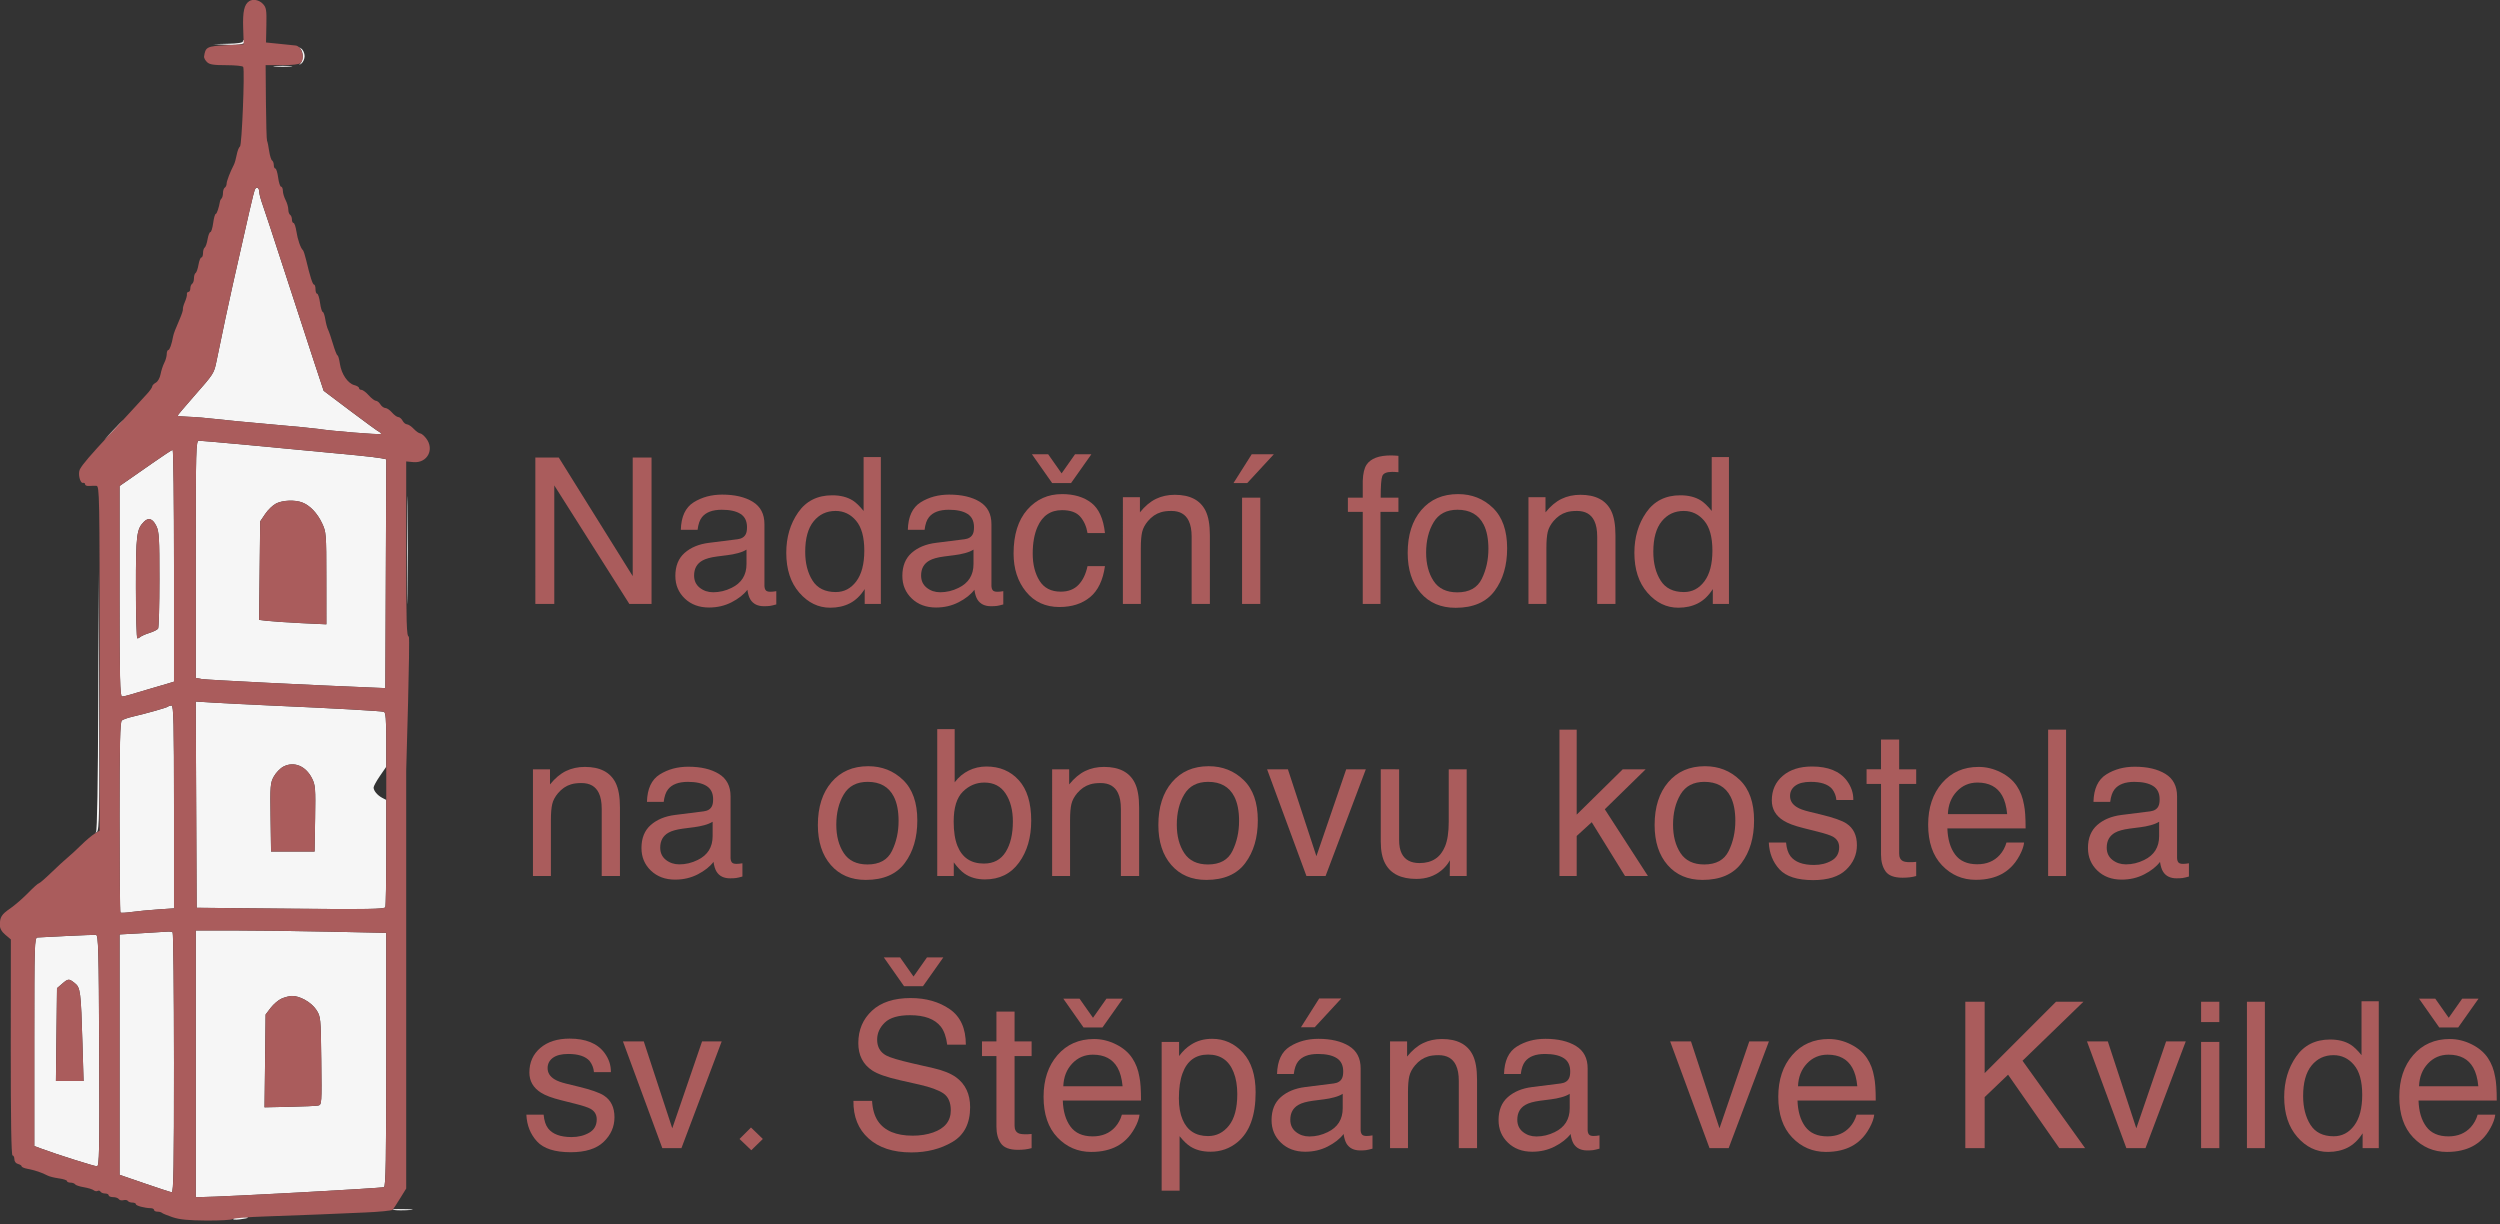 <svg clip-rule="evenodd" fill-rule="evenodd" stroke-linejoin="round" stroke-miterlimit="2" viewBox="0 0 441 216" xmlns="http://www.w3.org/2000/svg"><rect x="0" y="0" width="441" height="216" fill="#333333" stroke="none"/><g transform="matrix(.32 0 0 .32 -36.507 -20.182)"><path d="m248 85.833c0 .779-2.746 1.234-8.25 1.368l-8.25.201 7.905.344c7.311.318 11.031-.643 9.278-2.396-.375-.376-.683-.158-.683.483m31.75 4.165c.688.771 1.25 2.572 1.25 4.002s-.562 3.231-1.25 4.002c-1.063 1.192-.989 1.204.5.077.962-.728 1.75-2.564 1.75-4.079s-.788-3.351-1.75-4.079c-1.489-1.127-1.563-1.115-.5.077m-14 9.734c2.337.211 6.163.211 8.5 0 2.337-.21.425-.383-4.25-.383s-6.587.173-4.25.383m-11.248 68.024c-.629 1.551-3.456 13.755-12.099 52.244-2.338 10.41-5.372 24.684-8.876 41.75-1.495 7.282-1.377 7.096-12.777 20.06-4.812 5.472-8.75 10.148-8.75 10.391s2.813.525 6.25.627c3.438.102 9.85.628 14.25 1.168s18.35 1.883 31 2.985 24.409 2.242 26.131 2.534c6.491 1.101 33.875 3.31 34.362 2.772.279-.308 0-.743-.621-.966-.62-.224-7.82-5.449-16-11.614l-14.872-11.207-5.622-17c-3.092-9.35-10.211-31.175-15.821-48.5s-11.067-33.903-12.128-36.839-1.929-6.172-1.929-7.191c0-2.548-1.635-3.342-2.498-1.214m-78.04 132.494-4.962 5.25 5.25-4.962c4.878-4.612 5.709-5.538 4.962-5.538-.158 0-2.52 2.363-5.25 5.25m45.538 71.139v65.388l3.261.612c2.548.478 61.278 3.411 95.739 4.78l5.5.219.257-63.068.258-63.067-2.937-.587c-1.616-.324-7.807-1.059-13.758-1.634-44.586-4.313-84.22-7.979-86.57-8.01-1.649-.021-1.75 3.75-1.75 65.367m-24-52.923c-5.775 4.039-12.187 8.506-14.25 9.929l-3.75 2.586v58.009c0 48.05.232 58.01 1.351 58.01.743 0 2.655-.416 4.25-.924 1.594-.508 6.274-1.896 10.399-3.083 4.125-1.188 8.963-2.607 10.75-3.154l3.25-.994v-63.923c0-35.157-.338-63.894-.75-63.86s-5.475 3.366-11.25 7.404m140.462 48.034c.001 26.4.13 37.056.287 23.681.158-13.376.158-34.976 0-48-.158-13.025-.287-2.081-.287 24.319m-72.138-25.888c-1.747.861-4.447 3.439-6 5.727l-2.824 4.161-.295 27.15-.294 27.15 4.794.571c2.637.314 10.983.864 18.545 1.221l13.75.649-.01-25.37c-.009-24.585-.083-25.526-2.373-30.371-2.642-5.588-6.706-9.84-10.932-11.436-4.037-1.526-10.67-1.272-14.361.548m-72.842 10.048c-4.111 4.111-4.482 7.12-4.482 36.308 0 15.418.36 28.032.8 28.032s1.227-.396 1.75-.879c.522-.484 2.75-1.449 4.95-2.145s4.331-1.763 4.735-2.371.741-12.805.748-27.105c.012-22.771-.203-26.434-1.735-29.497-2.027-4.054-4.275-4.833-6.766-2.343m-25.239 98.89c-.155 45.358-.603 71.485-1.239 72.254-.56.676-.338.635.506-.093 1.316-1.135 1.471-10.134 1.24-72.253l-.264-70.958zm169.757 38.233v230.479m-115.758-211.609.258 56.847 51.739.5c42.512.411 51.831.262 52.25-.832.281-.732.511-14.329.511-30.215v-28.883l-2.25-1.198c-2.634-1.403-4.673-3.843-4.718-5.646-.018-.701 1.543-3.564 3.468-6.362l3.5-5.088v-14.92c0-11.03-.326-15.035-1.25-15.365-1.361-.485-27.84-1.969-61.75-3.46-11.825-.519-26.116-1.233-31.758-1.585l-10.259-.64zm-15.485-54.076c-.588.587-11.624 3.721-19.757 5.609-2.475.575-5.062 1.498-5.75 2.052-.971.782-1.25 12.653-1.25 53.218 0 28.716.213 52.424.473 52.684s3.073.108 6.25-.337c3.177-.446 9.715-1.074 14.527-1.396l8.75-.587v-55.91c0-45.925-.238-55.91-1.333-55.91-.734 0-1.593.259-1.91.577m63.605 33.076c-1.726.882-4.098 3.313-5.272 5.401-2.001 3.56-2.118 4.979-1.862 22.622l.272 18.824h24l.3-18.192c.276-16.743.135-18.515-1.763-22.236-3.459-6.779-9.849-9.396-15.675-6.419m-64.362 91.017c-1.375.13-7.787.527-14.25.882l-11.75.645v132.5l13.75 4.731c7.563 2.603 14.316 4.809 15.008 4.902 1.001.135 1.254-14.447 1.237-71.293-.011-39.305-.353-71.72-.758-72.033-.405-.314-1.862-.464-3.237-.334m16 72.83v73.5l3.25-.032c12.049-.118 98.664-4.833 100.5-5.471.984-.342 1.25-15.307 1.25-70.304v-69.87l-31.663-.661c-17.415-.364-41.04-.662-52.5-.662h-20.837zm-71-70.459c-7.975.389-15.287.764-16.25.833-1.645.118-1.75 3.575-1.75 57.543v57.418l4.25 1.586c8.149 3.041 28.82 9.579 30.287 9.579 1.291 0 1.445-8.054 1.22-63.736-.225-55.823-.443-63.749-1.757-63.834-.825-.054-8.025.221-16 .611m-2.694 26.371-2.806 2.412-.596 51.176h15.258l-.615-20.75c-.848-28.62-1.123-30.771-4.252-33.232-3.241-2.55-3.587-2.531-6.989.394m121.015 8.144c-1.749.765-4.449 3.055-6 5.088l-2.821 3.696-.296 25.58-.297 25.58 13.797-.282c7.588-.154 14.696-.472 15.796-.705 1.943-.412 1.992-1.111 1.706-24.718-.291-24.062-.318-24.332-2.816-28.124-2.677-4.063-9.061-7.671-13.39-7.567-1.375.032-3.931.686-5.679 1.452m61.324 116.209c-.26.421 2.976.626 7.191.457 11.649-.469-6.931-.878-7.191-.457m-88.086 5.14c-.319.516 1.266.672 3.691.362 5.631-.718 6.053-1.267.976-1.267-2.26 0-4.36.407-4.667.905" fill="#f6f6f6"/><path d="m251.4 63.765c-2.686 1.794-3.553 5.659-3.267 14.57l.294 9.165-9.754.506c-10.545.547-11.345.959-12.102 6.244-.098.688.614 2.037 1.583 3 1.415 1.405 3.527 1.75 10.721 1.75 4.98 0 9.106.437 9.292.984.884 2.61-.756 43.147-1.773 43.803-.608.392-1.426 2.456-1.818 4.586s-1.094 4.605-1.56 5.5c-2.059 3.951-4.016 9.054-4.016 10.469 0 .847-.45 1.818-1 2.158s-1 1.641-1 2.892-.338 2.612-.75 3.025c-.412.412-.8 1.05-.86 1.416-.597 3.607-1.782 7.167-2.386 7.167-.411 0-1.045 2.25-1.41 5-.364 2.75-1.058 5-1.541 5-.482 0-1.181 1.798-1.552 3.995s-1.086 4.248-1.588 4.559c-.502.31-.913 1.662-.913 3.005s-.41 2.441-.912 2.441-1.216 1.798-1.587 3.995-1.086 4.248-1.588 4.559c-.502.31-.913 1.636-.913 2.946s-.45 2.66-1 3-1 1.491-1 2.559-.47 1.941-1.044 1.941-.952.563-.839 1.25c.112.688-.391 2.6-1.118 4.25s-1.217 3.433-1.089 3.963c.127.53-.665 3.005-1.76 5.5-2.247 5.115-3.373 8.068-3.636 9.537-.76 4.245-1.905 7.5-2.639 7.5-.481 0-.878 1.012-.881 2.25-.004 1.238-.615 3.417-1.359 4.843-.745 1.426-1.661 4.233-2.037 6.238-.391 2.083-1.523 4.094-2.641 4.692-1.076.576-1.957 1.506-1.957 2.066 0 .561-1.334 2.458-2.965 4.215-1.631 1.758-5.118 5.561-7.75 8.451s-8.03 8.74-11.997 13c-11.517 12.369-15.654 17.192-17.161 20.008-1.23 2.298.059 7.856 1.736 7.487.626-.138 1.137.232 1.137.822 0 .589 1.012.989 2.25.889s3.037-.133 4-.072c1.654.105 1.75 5.343 1.75 95.088v94.977l-2.75 1.678c-1.512.923-4.848 3.745-7.411 6.273-2.564 2.527-5.939 5.638-7.5 6.912-1.562 1.274-5.597 4.987-8.968 8.25s-6.467 5.933-6.88 5.933c-.412 0-3.102 2.409-5.976 5.352-2.874 2.944-7.261 6.753-9.75 8.466-4.867 3.348-5.765 4.777-5.765 9.175 0 1.922.971 3.647 3.031 5.379l3.03 2.551-.045 59.538c-.031 39.645.293 59.539.969 59.539.558 0 1.015.942 1.015 2.094 0 1.252.803 2.303 2 2.616 1.1.288 2 .87 2 1.293 0 .424 1.353 1.027 3.006 1.342 4.346.827 8.211 2.114 11.266 3.75.974.522 3.787 1.225 6.25 1.563s4.478 1.003 4.478 1.478.873.864 1.941.864 2.195.411 2.505.913c.311.502 2.475 1.228 4.809 1.613 2.335.385 4.788 1.138 5.451 1.673.664.535 1.645.702 2.181.371.536-.332 1.257-.145 1.603.414.345.559 1.501 1.016 2.569 1.016s1.941.45 1.941 1 1.098 1 2.441 1 2.743.489 3.113 1.087c.369.598 1.52.865 2.558.594 1.037-.271 2.138-.085 2.446.413s1.433.906 2.501.906 1.941.399 1.941.887c0 .866 4.769 2.141 8.25 2.205.963.018 1.75.454 1.75.97s.825.938 1.833.938c1.009 0 2.125.291 2.481.647s2.986 1.439 5.844 2.407c3.87 1.31 8.64 1.782 18.67 1.85 7.41.05 13.968-.318 14.572-.818.605-.5 8.75-1.15 18.1-1.445s22.175-.769 28.5-1.055c6.325-.285 18.009-.784 25.964-1.108s14.967-1.006 15.581-1.515c.614-.51 7.455-11.701 7.455-11.701v-230.419s2.234-73.843 1.441-73.843c-1.235 0-1.441-6.909-1.441-48.276v-48.277l3.884.371c7.745.738 11.891-7.021 7.043-13.183-1.139-1.449-2.602-2.643-3.25-2.652-.647-.01-2.237-1.135-3.532-2.5-1.295-1.366-2.967-2.483-3.715-2.483s-1.841-.9-2.43-2-1.648-2-2.355-2c-.706 0-2.263-1.125-3.458-2.5-1.196-1.375-2.848-2.5-3.672-2.5s-2.06-.9-2.747-2-1.812-2-2.501-2c-.688 0-2.454-1.35-3.925-3-1.47-1.65-3.273-3-4.007-3s-1.335-.441-1.335-.981c0-.539-1.143-1.268-2.539-1.618-3.606-.905-7.166-6.099-7.986-11.651-.386-2.613-.989-4.75-1.339-4.75s-1.469-2.812-2.487-6.25c-1.017-3.437-2.246-7.018-2.731-7.956-.484-.939-1.171-3.526-1.527-5.75s-.997-4.044-1.425-4.044-1.088-2.25-1.466-5-1.095-5-1.594-5c-.498 0-.906-1.125-.906-2.5s-.352-2.5-.782-2.5c-.789 0-2.194-4.348-4.359-13.5-.651-2.75-1.457-5.225-1.791-5.5-1.24-1.019-2.927-5.877-3.601-10.37-.382-2.546-1.093-4.63-1.581-4.63-.487 0-.886-.873-.886-1.941s-.45-2.219-1-2.559-1-1.665-1-2.945c0-1.279-.672-3.615-1.494-5.191-.821-1.575-1.496-3.876-1.5-5.114-.003-1.238-.441-2.25-.972-2.25s-1.264-2.25-1.628-5c-.365-2.75-1.056-5-1.535-5s-.871-.873-.871-1.941-.424-2.203-.942-2.523c-.518-.321-1.251-2.71-1.628-5.309-.376-2.6-.89-5.083-1.141-5.517-.251-.435-.531-9.997-.623-21.25l-.166-20.46h9.05c5.706 0 9.493-.443 10.25-1.2 2.58-2.58.639-9.265-2.8-9.638-.825-.089-4.826-.5-8.892-.912l-7.392-.75.196-9.504c.173-8.418-.044-9.76-1.897-11.75-2.076-2.228-5.5-2.893-7.615-1.481m3.102 103.991c-.629 1.551-3.456 13.755-12.099 52.244-2.338 10.41-5.372 24.684-8.876 41.75-1.495 7.282-1.377 7.096-12.777 20.06-4.812 5.472-8.75 10.148-8.75 10.391s2.813.525 6.25.627c3.438.102 9.85.628 14.25 1.168s18.35 1.883 31 2.985 24.409 2.242 26.131 2.534c6.491 1.101 33.875 3.31 34.362 2.772.279-.308 0-.743-.621-.966-.62-.224-7.82-5.449-16-11.614l-14.872-11.207-5.622-17c-3.092-9.35-10.211-31.175-15.821-48.5s-11.067-33.903-12.128-36.839-1.929-6.172-1.929-7.191c0-2.548-1.635-3.342-2.498-1.214m-32.502 203.633v65.388l3.261.612c2.548.478 61.278 3.411 95.739 4.78l5.5.219.257-63.068.258-63.067-2.937-.587c-1.616-.324-7.807-1.059-13.758-1.634-44.586-4.313-84.22-7.979-86.57-8.01-1.649-.021-1.75 3.75-1.75 65.367m-24-52.923c-5.775 4.039-12.187 8.506-14.25 9.929l-3.75 2.586v58.009c0 48.05.232 58.01 1.351 58.01.743 0 2.655-.416 4.25-.924 1.594-.508 6.274-1.896 10.399-3.083 4.125-1.188 8.963-2.607 10.75-3.154l3.25-.994v-63.923c0-35.157-.338-63.894-.75-63.86s-5.475 3.366-11.25 7.404m68.324 22.146c-1.747.861-4.447 3.439-6 5.727l-2.824 4.161-.295 27.15-.294 27.15 4.794.571c2.637.314 10.983.864 18.545 1.221l13.75.649-.01-25.37c-.009-24.585-.083-25.526-2.373-30.371-2.642-5.588-6.706-9.84-10.932-11.436-4.037-1.526-10.67-1.272-14.361.548m-72.842 10.048c-4.111 4.111-4.482 7.12-4.482 36.308 0 15.418.36 28.032.8 28.032s1.227-.396 1.75-.879c.522-.484 2.75-1.449 4.95-2.145s4.331-1.763 4.735-2.371.741-12.805.748-27.105c.012-22.771-.203-26.434-1.735-29.497-2.027-4.054-4.275-4.833-6.766-2.343m28.76 155.993.258 56.847 51.739.5c42.512.411 51.831.262 52.25-.832.281-.732.511-14.329.511-30.215v-62.097c0-11.03-.326-15.035-1.25-15.365-1.361-.485-27.84-1.969-61.75-3.46-11.825-.519-26.116-1.233-31.758-1.585l-10.259-.64zm-15.485-54.076c-.588.587-11.624 3.721-19.757 5.609-2.475.575-5.062 1.498-5.75 2.052-.971.782-1.25 12.653-1.25 53.218 0 28.716.213 52.424.473 52.684s3.073.108 6.25-.337c3.177-.446 9.715-1.074 14.527-1.396l8.75-.587v-55.91c0-45.925-.238-55.91-1.333-55.91-.734 0-1.593.259-1.91.577m63.605 33.076c-1.726.882-4.098 3.313-5.272 5.401-2.001 3.56-2.118 4.979-1.862 22.622l.272 18.824h24l.3-18.192c.276-16.743.135-18.515-1.763-22.236-3.459-6.779-9.849-9.396-15.675-6.419m-64.362 91.017c-1.375.13-7.787.527-14.25.882l-11.75.645v132.5l13.75 4.731c7.563 2.603 14.316 4.809 15.008 4.902 1.001.135 1.254-14.447 1.237-71.293-.011-39.305-.353-71.72-.758-72.033-.405-.314-1.862-.464-3.237-.334m16 72.83v73.5l3.25-.032c12.049-.118 98.664-4.833 100.5-5.471.984-.342 1.25-15.307 1.25-70.304v-69.87l-31.663-.661c-17.415-.364-41.04-.662-52.5-.662h-20.837zm-71-70.459c-7.975.389-15.287.764-16.25.833-1.645.118-1.75 3.575-1.75 57.543v57.418l4.25 1.586c8.149 3.041 28.82 9.579 30.287 9.579 1.291 0 1.445-8.054 1.22-63.736-.225-55.823-.443-63.749-1.757-63.834-.825-.054-8.025.221-16 .611m-2.694 26.371-2.806 2.412-.596 51.176h15.258l-.615-20.75c-.848-28.62-1.123-30.771-4.252-33.232-3.241-2.55-3.587-2.531-6.989.394m121.015 8.144c-1.749.765-4.449 3.055-6 5.088l-2.821 3.696-.296 25.58-.297 25.58 13.797-.282c7.588-.154 14.696-.472 15.796-.705 1.943-.412 1.992-1.111 1.706-24.718-.291-24.062-.318-24.332-2.816-28.124-2.677-4.063-9.061-7.671-13.39-7.567-1.375.032-3.931.686-5.679 1.452" fill="#aa5c5c"/></g><g fill="#aa5c5c" fill-rule="nonzero" transform="translate(-43.54 2.126)"><path d="m137.976 78.583h4.131l13.043 20.918v-20.918h3.322v25.822h-3.919l-13.237-20.901v20.901h-3.34z"/><path d="m165.978 99.395c0 .914.334 1.635 1.002 2.162.668.528 1.459.791 2.373.791 1.114 0 2.192-.258 3.235-.773 1.757-.856 2.636-2.256 2.636-4.201v-2.549c-.386.246-.884.451-1.494.615-.609.164-1.207.281-1.793.352l-1.916.246c-1.148.152-2.009.392-2.584.72-.972.551-1.459 1.43-1.459 2.637zm7.664-6.398c.727-.094 1.213-.399 1.459-.914.141-.282.211-.686.211-1.213 0-1.078-.383-1.861-1.151-2.347s-1.866-.73-3.296-.73c-1.652 0-2.824.446-3.516 1.336-.386.493-.638 1.225-.755 2.198h-2.954c.059-2.321.812-3.935 2.259-4.843s3.126-1.362 5.036-1.362c2.215 0 4.014.421 5.397 1.265 1.371.844 2.056 2.156 2.056 3.938v10.845c0 .329.068.592.203.791.134.2.419.299.852.299.141 0 .299-.009.475-.026.176-.018.363-.044.562-.079v2.338c-.492.14-.867.228-1.125.263-.258.036-.609.053-1.054.053-1.09 0-1.881-.387-2.373-1.16-.258-.41-.44-.99-.545-1.74-.645.843-1.571 1.576-2.778 2.197s-2.537.932-3.99.932c-1.746 0-3.173-.531-4.28-1.591-1.108-1.061-1.661-2.388-1.661-3.982 0-1.746.545-3.099 1.634-4.06 1.09-.961 2.52-1.553 4.289-1.776z"/><path d="m185.578 95.211c0 2.016.428 3.704 1.283 5.063.856 1.359 2.227 2.039 4.113 2.039 1.465 0 2.669-.63 3.613-1.89.943-1.259 1.415-3.067 1.415-5.422 0-2.379-.487-4.14-1.459-5.283-.973-1.142-2.174-1.714-3.604-1.714-1.594 0-2.885.61-3.876 1.829-.99 1.218-1.485 3.011-1.485 5.378zm4.764-9.966c1.441 0 2.648.304 3.621.914.562.351 1.201.967 1.916 1.845v-9.509h3.041v25.91h-2.848v-2.619c-.738 1.16-1.611 1.998-2.619 2.513-1.008.516-2.162.774-3.463.774-2.098 0-3.914-.882-5.449-2.646-1.535-1.763-2.303-4.11-2.303-7.04 0-2.742.7-5.118 2.101-7.128 1.4-2.009 3.401-3.014 6.003-3.014z"/><path d="m206.021 99.395c0 .914.334 1.635 1.002 2.162.668.528 1.459.791 2.373.791 1.114 0 2.192-.258 3.235-.773 1.757-.856 2.636-2.256 2.636-4.201v-2.549c-.386.246-.884.451-1.494.615-.609.164-1.207.281-1.793.352l-1.916.246c-1.148.152-2.01.392-2.584.72-.972.551-1.459 1.43-1.459 2.637zm7.664-6.398c.727-.094 1.213-.399 1.459-.914.141-.282.211-.686.211-1.213 0-1.078-.384-1.861-1.151-2.347-.768-.486-1.866-.73-3.296-.73-1.652 0-2.824.446-3.516 1.336-.386.493-.638 1.225-.755 2.198h-2.954c.059-2.321.812-3.935 2.259-4.843s3.126-1.362 5.036-1.362c2.215 0 4.014.421 5.397 1.265 1.371.844 2.056 2.156 2.056 3.938v10.845c0 .329.068.592.203.791.134.2.419.299.852.299.141 0 .299-.009.475-.026.176-.018.363-.044.562-.079v2.338c-.492.14-.867.228-1.125.263-.258.036-.609.053-1.054.053-1.09 0-1.881-.387-2.374-1.16-.257-.41-.439-.99-.544-1.74-.645.843-1.571 1.576-2.778 2.197s-2.537.932-3.99.932c-1.746 0-3.173-.531-4.28-1.591-1.108-1.061-1.661-2.388-1.661-3.982 0-1.746.545-3.099 1.634-4.06 1.09-.961 2.52-1.553 4.289-1.776z"/><path d="m230.877 85.034c2.121 0 3.846.515 5.177 1.547 1.33 1.031 2.129 2.806 2.399 5.326h-3.076c-.188-1.16-.615-2.124-1.283-2.892-.668-.767-1.741-1.151-3.217-1.151-2.016 0-3.457.984-4.324 2.953-.563 1.277-.844 2.853-.844 4.728 0 1.887.398 3.475 1.195 4.764s2.051 1.934 3.762 1.934c1.312 0 2.352-.402 3.12-1.204.768-.803 1.298-1.902 1.591-3.296h3.076c-.352 2.496-1.231 4.321-2.637 5.475-1.406 1.155-3.205 1.732-5.396 1.732-2.461 0-4.424-.9-5.889-2.699-1.465-1.798-2.197-4.045-2.197-6.741 0-3.304.803-5.877 2.408-7.717 1.605-1.839 3.65-2.759 6.135-2.759zm1.599-1.951h-3.339l-3.569-5.081h2.865l2.373 3.375 2.373-3.375h2.883z"/><path d="m241.617 85.579h3.006v2.672c.89-1.102 1.834-1.893 2.83-2.374.996-.48 2.103-.72 3.322-.72 2.672 0 4.477.931 5.414 2.795.516 1.019.774 2.478.774 4.377v12.076h-3.217v-11.865c0-1.149-.17-2.075-.51-2.778-.562-1.172-1.582-1.758-3.058-1.758-.75 0-1.366.077-1.846.229-.867.258-1.629.773-2.285 1.547-.528.621-.87 1.263-1.029 1.925-.158.662-.237 1.608-.237 2.838v9.862h-3.164z"/><path d="m262.64 85.667h3.217v18.738h-3.217zm5.608-7.665-4.694 5.081h-2.425l3.216-5.081z"/><path d="m283.928 82.713c.046-1.312.275-2.273.685-2.882.738-1.079 2.162-1.618 4.272-1.618.199 0 .404.006.615.018s.451.029.72.053v2.883c-.328-.024-.565-.039-.711-.044-.147-.006-.285-.009-.414-.009-.96 0-1.535.249-1.722.747-.188.498-.281 1.766-.281 3.806h3.128v2.496h-3.164v16.242h-3.128v-16.242h-2.62v-2.496h2.62z"/><path d="m300.609 102.366c2.098 0 3.536-.794 4.316-2.382.779-1.588 1.169-3.355 1.169-5.3 0-1.758-.282-3.187-.844-4.289-.891-1.734-2.426-2.602-4.606-2.602-1.933 0-3.34.739-4.218 2.215-.879 1.477-1.319 3.258-1.319 5.344 0 2.004.44 3.674 1.319 5.01.878 1.336 2.273 2.004 4.183 2.004zm.123-17.332c2.426 0 4.477.808 6.153 2.426 1.675 1.617 2.513 3.996 2.513 7.136 0 3.035-.738 5.543-2.215 7.524-1.476 1.98-3.767 2.97-6.873 2.97-2.59 0-4.646-.876-6.17-2.628-1.523-1.752-2.285-4.104-2.285-7.057 0-3.164.803-5.684 2.408-7.559 1.606-1.875 3.762-2.812 6.469-2.812z"/><path d="m313.16 85.579h3.006v2.672c.89-1.102 1.834-1.893 2.83-2.374.996-.48 2.103-.72 3.322-.72 2.672 0 4.477.931 5.414 2.795.516 1.019.774 2.478.774 4.377v12.076h-3.217v-11.865c0-1.149-.17-2.075-.51-2.778-.562-1.172-1.582-1.758-3.059-1.758-.75 0-1.365.077-1.845.229-.867.258-1.629.773-2.285 1.547-.528.621-.87 1.263-1.029 1.925-.158.662-.237 1.608-.237 2.838v9.862h-3.164z"/><path d="m335.185 95.211c0 2.016.428 3.704 1.284 5.063.855 1.359 2.226 2.039 4.113 2.039 1.465 0 2.669-.63 3.612-1.89.943-1.259 1.415-3.067 1.415-5.422 0-2.379-.486-4.14-1.459-5.283-.972-1.142-2.174-1.714-3.603-1.714-1.594 0-2.886.61-3.876 1.829-.991 1.218-1.486 3.011-1.486 5.378zm4.764-9.966c1.441 0 2.648.304 3.621.914.563.351 1.201.967 1.916 1.845v-9.509h3.041v25.91h-2.848v-2.619c-.738 1.16-1.611 1.998-2.619 2.513-1.007.516-2.162.774-3.463.774-2.097 0-3.914-.882-5.449-2.646-1.535-1.763-2.303-4.11-2.303-7.04 0-2.742.701-5.118 2.101-7.128 1.4-2.009 3.401-3.014 6.003-3.014z"/><path d="m137.554 133.579h3.006v2.672c.891-1.102 1.834-1.893 2.83-2.374.997-.48 2.104-.72 3.323-.72 2.672 0 4.476.931 5.414 2.795.515 1.019.773 2.478.773 4.377v12.076h-3.217v-11.865c0-1.149-.17-2.075-.509-2.778-.563-1.172-1.582-1.758-3.059-1.758-.75 0-1.365.077-1.846.229-.867.258-1.629.773-2.285 1.547-.527.621-.87 1.263-1.028 1.925s-.237 1.608-.237 2.838v9.862h-3.165z"/><path d="m160.002 147.395c0 .914.334 1.635 1.002 2.162.668.528 1.459.791 2.373.791 1.113 0 2.191-.258 3.234-.773 1.758-.856 2.637-2.256 2.637-4.201v-2.549c-.387.246-.885.451-1.494.615-.61.164-1.207.281-1.793.352l-1.916.246c-1.149.152-2.01.392-2.584.72-.973.551-1.459 1.43-1.459 2.637zm7.664-6.398c.726-.094 1.213-.399 1.459-.914.14-.282.211-.686.211-1.213 0-1.078-.384-1.861-1.152-2.347-.767-.486-1.866-.73-3.296-.73-1.652 0-2.824.446-3.515 1.336-.387.493-.639 1.225-.756 2.198h-2.953c.058-2.321.811-3.935 2.259-4.843 1.447-.908 3.126-1.362 5.036-1.362 2.215 0 4.013.421 5.396 1.265 1.371.844 2.057 2.156 2.057 3.938v10.845c0 .329.067.592.202.791.135.2.419.299.853.299.14 0 .298-.009.474-.026.176-.018.363-.044.563-.079v2.338c-.492.14-.867.228-1.125.263-.258.036-.61.053-1.055.053-1.09 0-1.881-.387-2.373-1.16-.258-.41-.439-.99-.545-1.74-.644.843-1.57 1.576-2.777 2.197s-2.537.932-3.991.932c-1.746 0-3.172-.531-4.28-1.591-1.107-1.061-1.661-2.388-1.661-3.982 0-1.746.545-3.099 1.635-4.06s2.519-1.553 4.289-1.776z"/><path d="m196.564 150.366c2.098 0 3.536-.794 4.316-2.382.779-1.588 1.169-3.355 1.169-5.3 0-1.758-.282-3.187-.844-4.289-.891-1.734-2.426-2.602-4.606-2.602-1.933 0-3.339.739-4.218 2.215-.879 1.477-1.319 3.258-1.319 5.344 0 2.004.44 3.674 1.319 5.01s2.273 2.004 4.183 2.004zm.123-17.332c2.426 0 4.477.808 6.153 2.426 1.675 1.617 2.513 3.996 2.513 7.136 0 3.035-.738 5.543-2.215 7.524-1.476 1.98-3.767 2.97-6.873 2.97-2.589 0-4.646-.876-6.17-2.628-1.523-1.752-2.285-4.104-2.285-7.057 0-3.164.803-5.684 2.409-7.559 1.605-1.875 3.761-2.812 6.468-2.812z"/><path d="m208.869 126.495h3.076v9.369c.692-.903 1.518-1.591 2.479-2.066.961-.474 2.004-.712 3.129-.712 2.343 0 4.245.806 5.704 2.417 1.459 1.612 2.188 3.988 2.188 7.128 0 2.977-.721 5.45-2.162 7.418-1.441 1.969-3.439 2.953-5.994 2.953-1.43 0-2.637-.345-3.621-1.037-.586-.41-1.213-1.066-1.881-1.968v2.408h-2.918zm8.226 23.713c1.711 0 2.992-.68 3.841-2.04.85-1.359 1.275-3.152 1.275-5.378 0-1.981-.425-3.622-1.275-4.922-.849-1.301-2.1-1.951-3.753-1.951-1.441 0-2.704.533-3.788 1.599-1.084 1.067-1.626 2.824-1.626 5.274 0 1.769.223 3.205.668 4.306.832 2.074 2.385 3.112 4.658 3.112z"/><path d="m229.137 133.579h3.005v2.672c.891-1.102 1.834-1.893 2.83-2.374.997-.48 2.104-.72 3.323-.72 2.672 0 4.476.931 5.414 2.795.515 1.019.773 2.478.773 4.377v12.076h-3.217v-11.865c0-1.149-.17-2.075-.509-2.778-.563-1.172-1.582-1.758-3.059-1.758-.75 0-1.365.077-1.846.229-.867.258-1.629.773-2.285 1.547-.527.621-.87 1.263-1.028 1.925s-.237 1.608-.237 2.838v9.862h-3.164z"/><path d="m256.629 150.366c2.097 0 3.536-.794 4.315-2.382s1.169-3.355 1.169-5.3c0-1.758-.281-3.187-.844-4.289-.89-1.734-2.425-2.602-4.605-2.602-1.934 0-3.34.739-4.219 2.215-.879 1.477-1.318 3.258-1.318 5.344 0 2.004.439 3.674 1.318 5.01s2.274 2.004 4.184 2.004zm.123-17.332c2.426 0 4.476.808 6.152 2.426 1.676 1.617 2.514 3.996 2.514 7.136 0 3.035-.739 5.543-2.215 7.524-1.477 1.98-3.768 2.97-6.873 2.97-2.59 0-4.647-.876-6.17-2.628s-2.285-4.104-2.285-7.057c0-3.164.803-5.684 2.408-7.559s3.762-2.812 6.469-2.812z"/><path d="m270.726 133.579 5.028 15.328 5.256-15.328h3.462l-7.101 18.826h-3.375l-6.943-18.826z"/><path d="m290.344 133.579v12.498c0 .961.152 1.746.457 2.355.562 1.125 1.611 1.688 3.146 1.688 2.203 0 3.703-.985 4.5-2.953.434-1.055.65-2.502.65-4.342v-9.246h3.165v18.826h-2.989l.035-2.778c-.41.715-.92 1.319-1.529 1.811-1.207.984-2.672 1.477-4.394 1.477-2.684 0-4.512-.897-5.485-2.69-.527-.961-.791-2.244-.791-3.849v-12.797z"/><path d="m318.627 126.583h3.041v14.994l8.121-7.998h4.043l-7.207 7.048 7.611 11.778h-4.043l-5.871-9.492-2.654 2.425v7.067h-3.041z"/><path d="m344.168 150.366c2.097 0 3.536-.794 4.315-2.382s1.169-3.355 1.169-5.3c0-1.758-.281-3.187-.844-4.289-.89-1.734-2.425-2.602-4.605-2.602-1.934 0-3.34.739-4.219 2.215-.879 1.477-1.318 3.258-1.318 5.344 0 2.004.439 3.674 1.318 5.01s2.274 2.004 4.184 2.004zm.123-17.332c2.426 0 4.476.808 6.152 2.426 1.676 1.617 2.514 3.996 2.514 7.136 0 3.035-.738 5.543-2.215 7.524-1.477 1.98-3.768 2.97-6.873 2.97-2.59 0-4.647-.876-6.17-2.628s-2.285-4.104-2.285-7.057c0-3.164.803-5.684 2.408-7.559 1.606-1.875 3.762-2.812 6.469-2.812z"/><path d="m358.599 146.499c.094 1.054.358 1.863.791 2.425.797 1.02 2.18 1.53 4.149 1.53 1.172 0 2.203-.255 3.094-.765.89-.51 1.336-1.298 1.336-2.364 0-.809-.358-1.424-1.073-1.846-.457-.258-1.359-.557-2.707-.896l-2.513-.633c-1.606-.399-2.789-.844-3.551-1.336-1.36-.856-2.039-2.039-2.039-3.551 0-1.781.641-3.223 1.925-4.324 1.283-1.102 3.008-1.653 5.176-1.653 2.836 0 4.881.832 6.135 2.497.785 1.054 1.166 2.191 1.143 3.41h-2.989c-.058-.715-.31-1.366-.756-1.951-.726-.832-1.986-1.249-3.779-1.249-1.195 0-2.1.229-2.716.686-.615.457-.922 1.061-.922 1.811 0 .82.404 1.476 1.212 1.968.469.293 1.161.551 2.075.774l2.091.51c2.274.55 3.797 1.084 4.571 1.599 1.23.809 1.845 2.08 1.845 3.815 0 1.675-.635 3.123-1.907 4.341-1.271 1.219-3.208 1.829-5.809 1.829-2.801 0-4.785-.636-5.951-1.908-1.166-1.271-1.79-2.844-1.872-4.719z"/><path d="m375.351 128.323h3.2v5.256h3.005v2.584h-3.005v12.287c0 .656.222 1.095.668 1.318.246.129.656.193 1.23.193.152 0 .316-.002.492-.008s.381-.021.615-.044v2.496c-.363.105-.741.181-1.133.228-.393.047-.818.071-1.275.071-1.476 0-2.478-.378-3.006-1.134-.527-.756-.791-1.737-.791-2.944v-12.463h-2.548v-2.584h2.548z"/><path d="m392.56 133.157c1.336 0 2.631.313 3.885.94s2.209 1.439 2.865 2.435c.633.949 1.055 2.056 1.266 3.322.187.867.281 2.25.281 4.148h-13.799c.059 1.911.51 3.443 1.354 4.597s2.15 1.732 3.92 1.732c1.652 0 2.971-.545 3.955-1.635.562-.633.961-1.365 1.195-2.197h3.112c-.082.691-.355 1.461-.818 2.311s-.981 1.544-1.556 2.083c-.96.938-2.15 1.57-3.568 1.899-.762.187-1.623.281-2.584.281-2.344 0-4.33-.853-5.959-2.558s-2.443-4.093-2.443-7.163c0-3.023.82-5.478 2.461-7.365 1.64-1.887 3.785-2.83 6.433-2.83zm5.045 8.332c-.129-1.371-.427-2.467-.896-3.287-.867-1.524-2.315-2.285-4.342-2.285-1.453 0-2.672.524-3.656 1.573-.985 1.049-1.506 2.382-1.565 3.999z"/><path d="m404.83 126.583h3.164v25.822h-3.164z"/><path d="m415.166 147.395c0 .914.334 1.635 1.002 2.162.668.528 1.459.791 2.373.791 1.113 0 2.191-.258 3.234-.773 1.758-.856 2.637-2.256 2.637-4.201v-2.549c-.387.246-.885.451-1.494.615-.61.164-1.207.281-1.793.352l-1.916.246c-1.149.152-2.01.392-2.584.72-.973.551-1.459 1.43-1.459 2.637zm7.664-6.398c.726-.094 1.213-.399 1.459-.914.14-.282.211-.686.211-1.213 0-1.078-.384-1.861-1.152-2.347-.767-.486-1.866-.73-3.295-.73-1.653 0-2.825.446-3.516 1.336-.387.493-.639 1.225-.756 2.198h-2.953c.059-2.321.811-3.935 2.259-4.843 1.447-.908 3.126-1.362 5.036-1.362 2.215 0 4.014.421 5.396 1.265 1.371.844 2.057 2.156 2.057 3.938v10.845c0 .329.067.592.202.791.135.2.419.299.853.299.14 0 .298-.009.474-.026.176-.018.364-.044.563-.079v2.338c-.492.14-.867.228-1.125.263-.258.036-.61.053-1.055.053-1.09 0-1.881-.387-2.373-1.16-.258-.41-.439-.99-.545-1.74-.644.843-1.57 1.576-2.777 2.197s-2.537.932-3.99.932c-1.747 0-3.173-.531-4.281-1.591-1.107-1.061-1.661-2.388-1.661-3.982 0-1.746.545-3.099 1.635-4.06s2.519-1.553 4.289-1.776z"/><path d="m139.435 194.499c.094 1.054.358 1.863.791 2.425.797 1.02 2.18 1.53 4.149 1.53 1.172 0 2.203-.255 3.094-.765.89-.51 1.335-1.298 1.335-2.364 0-.809-.357-1.424-1.072-1.846-.457-.258-1.359-.557-2.707-.896l-2.513-.633c-1.606-.399-2.79-.844-3.551-1.336-1.36-.856-2.039-2.039-2.039-3.551 0-1.781.641-3.223 1.924-4.324 1.284-1.102 3.009-1.653 5.177-1.653 2.836 0 4.881.832 6.135 2.497.785 1.054 1.166 2.191 1.143 3.41h-2.989c-.058-.715-.31-1.366-.756-1.951-.726-.832-1.986-1.249-3.779-1.249-1.195 0-2.1.229-2.716.686-.615.457-.923 1.061-.923 1.811 0 .82.405 1.476 1.213 1.968.469.293 1.161.551 2.075.774l2.091.51c2.274.55 3.797 1.084 4.571 1.599 1.23.809 1.845 2.08 1.845 3.815 0 1.675-.635 3.123-1.907 4.341-1.271 1.219-3.208 1.829-5.809 1.829-2.801 0-4.785-.636-5.951-1.908-1.166-1.271-1.79-2.844-1.872-4.719z"/><path d="m157.101 181.579 5.028 15.328 5.256-15.328h3.462l-7.101 18.826h-3.375l-6.943-18.826z"/><path d="m173.994 198.788 2.021-2.022 2.092 2.022-2.039 1.986z"/><path d="m197.373 192.073c.082 1.465.428 2.654 1.037 3.568 1.16 1.711 3.205 2.567 6.135 2.567 1.312 0 2.508-.188 3.586-.563 2.086-.727 3.129-2.027 3.129-3.902 0-1.407-.44-2.408-1.319-3.006-.89-.586-2.285-1.096-4.183-1.529l-3.498-.791c-2.286-.516-3.903-1.084-4.852-1.706-1.641-1.078-2.461-2.689-2.461-4.834 0-2.32.803-4.224 2.408-5.712 1.606-1.489 3.879-2.233 6.821-2.233 2.707 0 5.006.653 6.899 1.96s2.839 3.396 2.839 6.267h-3.287c-.176-1.383-.551-2.444-1.125-3.182-1.067-1.348-2.877-2.021-5.432-2.021-2.062 0-3.545.433-4.447 1.3-.903.868-1.354 1.875-1.354 3.024 0 1.265.528 2.191 1.582 2.777.692.375 2.256.844 4.694 1.406l3.621.827c1.746.398 3.094.943 4.043 1.634 1.64 1.207 2.461 2.959 2.461 5.256 0 2.86-1.04 4.905-3.12 6.135s-4.497 1.846-7.251 1.846c-3.211 0-5.725-.821-7.541-2.461-1.817-1.629-2.707-3.838-2.672-6.627zm8.982-20.233h-3.34l-3.568-5.08h2.865l2.373 3.375 2.373-3.375h2.883z"/><path d="m219.31 176.323h3.2v5.256h3.005v2.584h-3.005v12.287c0 .656.222 1.095.668 1.318.246.129.656.193 1.23.193.152 0 .316-.002.492-.008s.381-.021.615-.044v2.496c-.363.105-.741.181-1.133.228-.393.047-.818.071-1.275.071-1.476 0-2.478-.378-3.006-1.134-.527-.756-.791-1.737-.791-2.944v-12.463h-2.548v-2.584h2.548z"/><path d="m236.519 181.157c1.336 0 2.631.313 3.885.94s2.209 1.439 2.865 2.435c.633.949 1.055 2.056 1.266 3.322.187.867.281 2.25.281 4.148h-13.799c.059 1.911.51 3.443 1.354 4.597s2.15 1.732 3.92 1.732c1.652 0 2.971-.545 3.955-1.635.562-.633.961-1.365 1.195-2.197h3.112c-.083.691-.355 1.461-.818 2.311s-.981 1.544-1.556 2.083c-.96.938-2.15 1.57-3.568 1.899-.762.187-1.623.281-2.584.281-2.344 0-4.33-.853-5.959-2.558s-2.443-4.093-2.443-7.163c0-3.023.82-5.478 2.461-7.365 1.64-1.887 3.785-2.83 6.433-2.83zm5.045 8.332c-.129-1.371-.427-2.467-.896-3.287-.867-1.524-2.315-2.285-4.342-2.285-1.453 0-2.672.524-3.656 1.573-.985 1.049-1.506 2.382-1.565 3.999zm-3.551-10.371h-3.339l-3.569-5.08h2.865l2.374 3.375 2.373-3.375h2.882z"/><path d="m256.646 198.278c1.477 0 2.704-.618 3.683-1.855.978-1.236 1.468-3.085 1.468-5.546 0-1.5-.217-2.789-.651-3.867-.82-2.074-2.32-3.111-4.5-3.111-2.191 0-3.691 1.096-4.5 3.287-.433 1.172-.65 2.66-.65 4.465 0 1.453.217 2.689.65 3.709.821 1.945 2.321 2.918 4.5 2.918zm-8.191-16.611h3.076v2.496c.633-.856 1.324-1.518 2.074-1.987 1.067-.703 2.321-1.054 3.762-1.054 2.133 0 3.943.817 5.432 2.452 1.488 1.635 2.232 3.969 2.232 7.005 0 4.101-1.072 7.031-3.217 8.789-1.359 1.113-2.941 1.67-4.746 1.67-1.418 0-2.607-.311-3.568-.932-.563-.352-1.19-.955-1.881-1.811v9.616h-3.164z"/><path d="m271.148 195.395c0 .914.334 1.635 1.002 2.162.668.528 1.459.791 2.373.791 1.114 0 2.192-.258 3.235-.773 1.757-.856 2.636-2.256 2.636-4.201v-2.549c-.386.246-.884.451-1.494.615-.609.164-1.207.281-1.793.352l-1.916.246c-1.148.152-2.01.392-2.584.72-.972.551-1.459 1.43-1.459 2.637zm7.664-6.398c.727-.094 1.213-.399 1.459-.914.141-.282.211-.686.211-1.213 0-1.078-.384-1.861-1.151-2.347-.768-.486-1.866-.73-3.296-.73-1.652 0-2.824.446-3.516 1.336-.386.493-.638 1.225-.756 2.198h-2.953c.059-2.321.812-3.935 2.259-4.843s3.126-1.362 5.036-1.362c2.215 0 4.014.421 5.397 1.265 1.371.844 2.056 2.156 2.056 3.938v10.845c0 .329.068.592.203.791.134.2.418.299.852.299.141 0 .299-.009.475-.026.175-.018.363-.044.562-.079v2.338c-.492.14-.867.228-1.125.263-.258.036-.609.053-1.055.053-1.089 0-1.88-.387-2.373-1.16-.257-.41-.439-.99-.544-1.74-.645.843-1.571 1.576-2.778 2.197s-2.537.932-3.99.932c-1.746 0-3.173-.531-4.28-1.591-1.108-1.061-1.661-2.388-1.661-3.982 0-1.746.544-3.099 1.634-4.06s2.52-1.553 4.289-1.776zm1.336-14.995-4.693 5.081h-2.426l3.217-5.081z"/><path d="m288.744 181.579h3.006v2.672c.89-1.102 1.834-1.893 2.83-2.374.996-.48 2.103-.72 3.322-.72 2.672 0 4.477.931 5.414 2.795.516 1.019.774 2.478.774 4.377v12.076h-3.217v-11.865c0-1.149-.17-2.075-.51-2.778-.562-1.172-1.582-1.758-3.059-1.758-.75 0-1.365.077-1.845.229-.867.258-1.629.773-2.285 1.547-.528.621-.87 1.263-1.029 1.925-.158.662-.237 1.608-.237 2.838v9.862h-3.164z"/><path d="m311.191 195.395c0 .914.334 1.635 1.002 2.162.668.528 1.459.791 2.373.791 1.113 0 2.192-.258 3.235-.773 1.757-.856 2.636-2.256 2.636-4.201v-2.549c-.386.246-.884.451-1.494.615-.609.164-1.207.281-1.793.352l-1.916.246c-1.148.152-2.01.392-2.584.72-.972.551-1.459 1.43-1.459 2.637zm7.664-6.398c.727-.094 1.213-.399 1.459-.914.141-.282.211-.686.211-1.213 0-1.078-.384-1.861-1.151-2.347-.768-.486-1.866-.73-3.296-.73-1.652 0-2.824.446-3.516 1.336-.386.493-.638 1.225-.756 2.198h-2.953c.059-2.321.812-3.935 2.259-4.843s3.126-1.362 5.036-1.362c2.215 0 4.014.421 5.397 1.265 1.371.844 2.056 2.156 2.056 3.938v10.845c0 .329.068.592.203.791.134.2.418.299.852.299.141 0 .299-.009.475-.026.175-.018.363-.044.562-.079v2.338c-.492.14-.867.228-1.125.263-.258.036-.609.053-1.055.053-1.089 0-1.88-.387-2.373-1.16-.257-.41-.439-.99-.545-1.74-.644.843-1.57 1.576-2.777 2.197s-2.537.932-3.99.932c-1.746 0-3.173-.531-4.28-1.591-1.108-1.061-1.661-2.388-1.661-3.982 0-1.746.544-3.099 1.634-4.06s2.52-1.553 4.289-1.776z"/><path d="m341.83 181.579 5.027 15.328 5.256-15.328h3.463l-7.102 18.826h-3.375l-6.943-18.826z"/><path d="m366.123 181.157c1.336 0 2.631.313 3.885.94s2.209 1.439 2.865 2.435c.633.949 1.055 2.056 1.265 3.322.188.867.282 2.25.282 4.148h-13.799c.058 1.911.51 3.443 1.353 4.597.844 1.154 2.151 1.732 3.92 1.732 1.653 0 2.971-.545 3.955-1.635.563-.633.961-1.365 1.196-2.197h3.111c-.082.691-.354 1.461-.817 2.311s-.982 1.544-1.556 2.083c-.961.938-2.15 1.57-3.568 1.899-.762.187-1.623.281-2.584.281-2.344 0-4.33-.853-5.959-2.558s-2.444-4.093-2.444-7.163c0-3.023.821-5.478 2.461-7.365 1.641-1.887 3.785-2.83 6.434-2.83zm5.045 8.332c-.129-1.371-.428-2.467-.897-3.287-.867-1.524-2.314-2.285-4.342-2.285-1.453 0-2.671.524-3.656 1.573-.984 1.049-1.506 2.382-1.564 3.999z"/><path d="m390.222 174.583h3.411v12.585l12.586-12.585h4.834l-10.741 10.406 11.039 15.416h-4.552l-9.036-12.955-4.13 3.955v9h-3.411z"/><path d="m415.359 181.579 5.028 15.328 5.255-15.328h3.463l-7.101 18.826h-3.375l-6.944-18.826z"/><path d="m431.812 181.667h3.217v18.738h-3.217zm0-7.084h3.217v3.585h-3.217z"/><path d="m439.898 174.583h3.164v25.822h-3.164z"/><path d="m449.812 191.211c0 2.016.428 3.704 1.283 5.063.856 1.359 2.227 2.039 4.114 2.039 1.465 0 2.669-.63 3.612-1.89.943-1.259 1.415-3.067 1.415-5.422 0-2.379-.486-4.14-1.459-5.283-.973-1.142-2.174-1.714-3.603-1.714-1.594 0-2.886.61-3.876 1.829-.991 1.218-1.486 3.011-1.486 5.378zm4.764-9.966c1.441 0 2.648.304 3.621.914.563.351 1.201.967 1.916 1.845v-9.509h3.041v25.91h-2.848v-2.619c-.738 1.16-1.611 1.998-2.619 2.513-1.008.516-2.162.774-3.463.774-2.097 0-3.914-.882-5.449-2.646-1.535-1.763-2.303-4.11-2.303-7.04 0-2.742.701-5.118 2.101-7.128 1.4-2.009 3.401-3.014 6.003-3.014z"/><path d="m475.67 181.157c1.336 0 2.631.313 3.884.94 1.254.627 2.209 1.439 2.866 2.435.633.949 1.054 2.056 1.265 3.322.188.867.282 2.25.282 4.148h-13.799c.058 1.911.51 3.443 1.353 4.597.844 1.154 2.151 1.732 3.92 1.732 1.653 0 2.971-.545 3.955-1.635.563-.633.961-1.365 1.196-2.197h3.111c-.082.691-.355 1.461-.817 2.311-.463.85-.982 1.544-1.556 2.083-.961.938-2.151 1.57-3.568 1.899-.762.187-1.624.281-2.584.281-2.344 0-4.331-.853-5.959-2.558-1.629-1.705-2.444-4.093-2.444-7.163 0-3.023.82-5.478 2.461-7.365s3.785-2.83 6.434-2.83zm5.045 8.332c-.129-1.371-.428-2.467-.897-3.287-.867-1.524-2.314-2.285-4.342-2.285-1.453 0-2.672.524-3.656 1.573s-1.506 2.382-1.564 3.999zm-3.551-10.371h-3.34l-3.568-5.08h2.865l2.373 3.375 2.373-3.375h2.883z"/></g></svg>